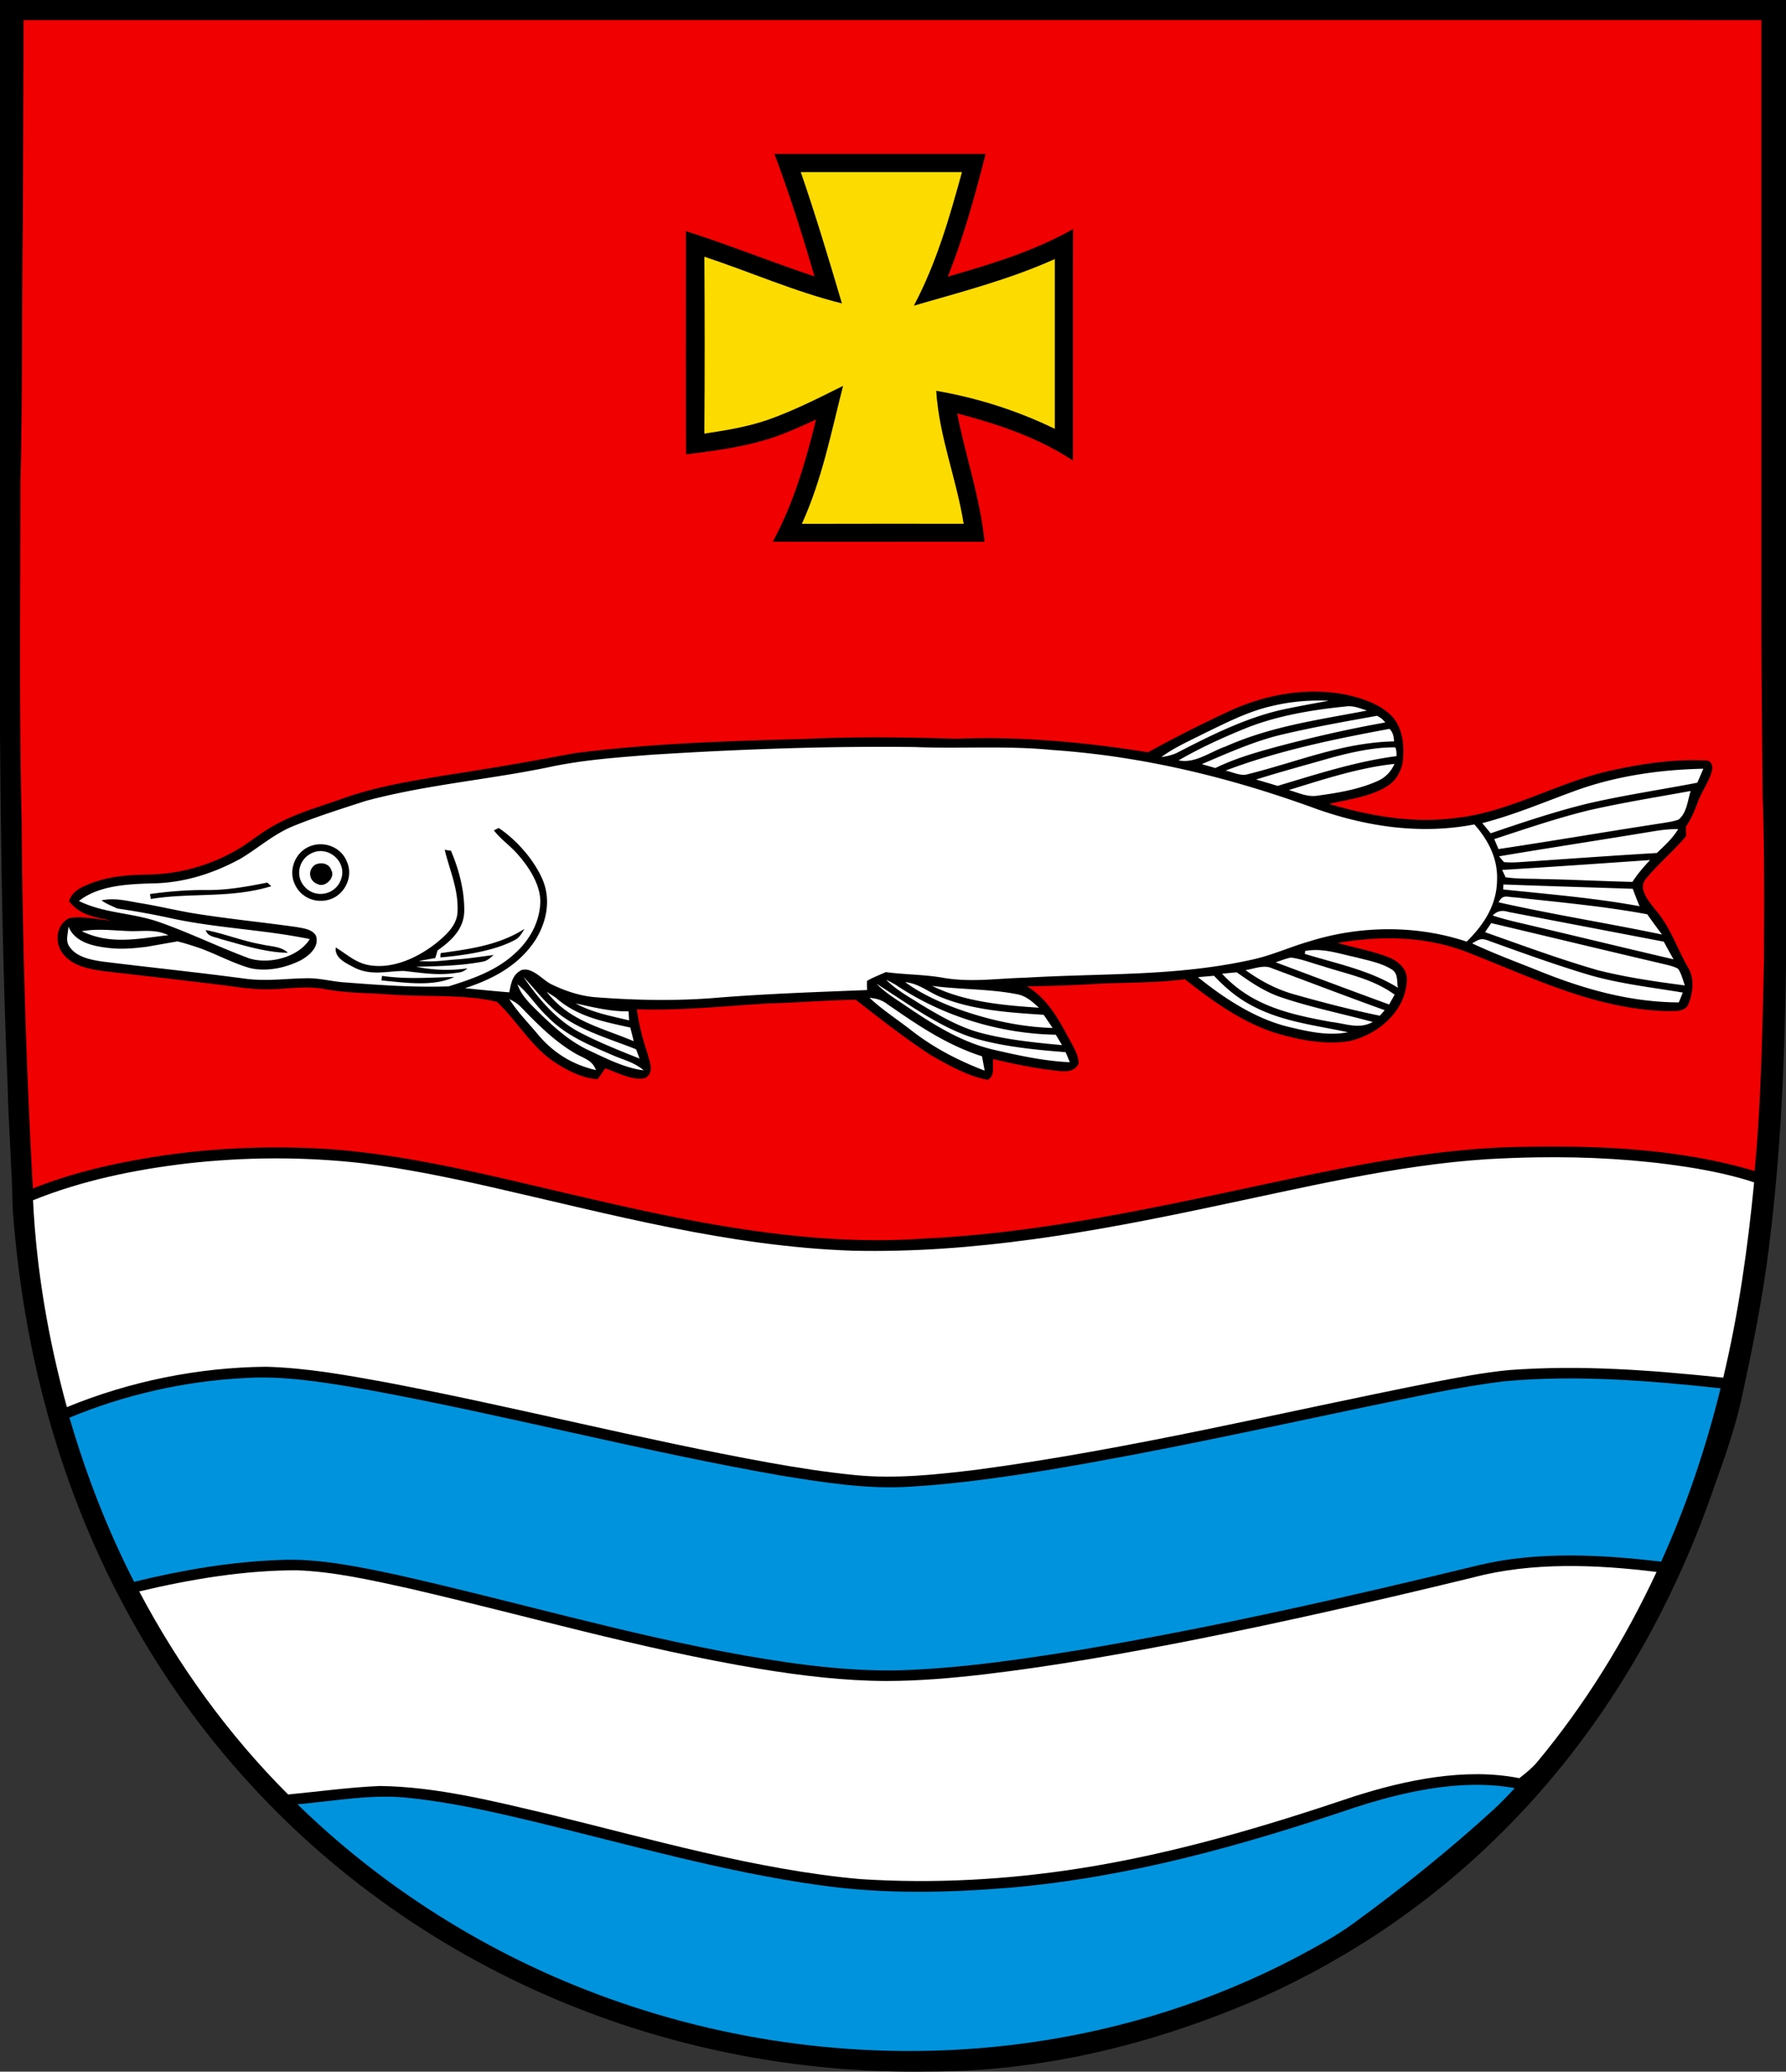 <?xml version="1.0" encoding="UTF-8"?>
<svg width="690" height="800" viewBox="0 0 517.5 600" xmlns="http://www.w3.org/2000/svg">
 <rect x="0" y="0" width="517.5" height="600" fill="#333333" stroke="none"/>
 <path d="M0 .001v212.64c.27 33.804.76 67.608 2.192 101.38.27 12.001 1.271 23.953 1.481 35.944 1.512 21.192 5.085 42.194 10.982 62.616 11.01 38.344 30.328 74.079 57.305 103.56 26.267 28.913 59.319 51.367 95.681 65.589 32.232 12.641 67.016 18.822 101.62 18.222 31.701.02 62.401-7.3 91.56-19.402 26.576-11.211 51.06-27.243 71.78-47.315 29.829-28.683 51.19-64.647 64.463-103.69 2.822-7.71 5.434-15.462 7.346-23.453 3.263-15.102 6.406-30.193 8.228-45.545 3.393-26.973 4.494-53.757 4.864-80.912V-.005H.002z"/>
 <path d="M510.37 5.831c-167.84 0-335.69-.01-503.53.01-.07 19.72-.139 39.43-.239 59.16-.29 25-.05 50.01-.68 75-.01 32.66-.42 65.35.37 98.002.22 35.42 1.29 70.85 3.23 106.22 11.88-4.77 24.38-7.512 37.01-9.452 15.699-2.34 31.61-2.94 47.45-2.05 25.52 1.59 51.86 8.74 76.83 14.41 31.37 7.3 64.86 13.951 97.17 11.561 32.03-1.49 64.53-8.43 95.828-15.15 25.65-5.45 51.87-11.14 78.187-11.4 21.98-.42 45.23.67 66.41 7.01 1.93-20.35 2.22-40.731 2.73-61.15.02-15.66.18-31.37-.39-47-.17-19.33-.43-38.67-.38-58V5.832zm-285.98 38.75c20.4.01 40.8.01 61.2 0-3.11 12.09-6.34 23.94-10.97 35.55 12.63-3.68 24.789-7.27 36.32-13.79-.09 22.35 0 44.7-.05 67.04-10.3-6.77-21.72-10.54-33.55-13.65 2.45 12.51 6.66 24.41 7.93 37.18-20.45-.04-40.9.03-61.35-.04 6.06-11.15 9.51-23.1 12.53-35.36-4.34 1.98-8.75 4.01-13.3 5.48-7.98 2.51-16.09 3.6-24.35 4.59-.15-21.54-.05-43.09-.06-64.64 12.55 4 24.77 8.95 37.26 13.1-3.18-10.94-6.57-21.77-10.49-32.46-.37-1-.739-2-1.119-3zm156.78 155.73c2.884.02 5.76.288 8.59.833 4.56.95 9.75 2.64 13.18 5.92 3.43 3.32 3.97 8.47 3.57 12.99-.32 3.16-1.95 6.07-4.7 7.73-4.77 2.98-11.32 3.789-16.73 5.049 12.15 3.53 24.25 5.73 36.94 4.04 15.47-1.67 29.75-10.48 45.04-13.77 8.75-1.92 17.91-3.269 26.88-2.859 1.74-.19 2.39 1.27 2.15 2.76-.77 3.3-3.06 6.23-4.22 9.46-.88 2.48-1.89 4.77-3.36 6.96.01.92.03 1.829.04 2.749-3.7 4.41-8.22 8.1-11.81 12.58-2.15 2.85 1.19 6.46 2.86 8.67 4.37 4.99 6.18 10.94 9.41 16.61 2.1 3.32 1.57 7.66.07 11.1-1.2 2.07-4.04 1.6-6.07 1.7-20.38-.56-37.87-9.19-56.49-16.51-12.54-5.21-25.72-5.45-38.96-3.23 5.04 1.42 10.38 2.34 15.23 4.33 2.67 1.19 5.03 3.38 4.84 6.55-.39 8.99-8.37 15.67-16.66 17.56-6.91 1.13-14.53-.33-21.18-2.31-9.83-3.06-18.46-9.32-26.459-15.61-9.12 1.18-18.17.87-27.32 1.43-6.13.38-12.28.53-18.43.6 6.82 4.25 9.63 10.66 13.39 17.4.82 1.64 1.57 3.19 1.56 5.07-1.23 2.18-3.26 2.29-5.52 2.08-6.47-.65-12.88-1.95-19.2-3.46-.36 2.06.63 4.91-1.67 6.01-5.86-1.12-11.47-4.31-16.61-7.26-7.46-4.9-14.55-10.44-21.58-15.94-8.67.15-17.309.87-25.979 1.11-12.5.78-24.901 2.07-37.441 1.66.6 4.47 1.67 8.63 3.12 12.89.58 2.46 2.051 5.35-.699 7.03-3.61.86-8.19-1.67-11.61-2.83-.69 1.08-1.43 2.13-2.2 3.15-4.48-.27-8.95-2.59-12.63-5.05-6.59-4.39-11.05-12.289-16.55-17.359-9.15-2.21-20.55-1.41-29.96-2.05-6.71-.52-13.32-.4-19.96-1.64-5.88-1.11-11.149.16-17.049.06-4.43.02-8.63-.73-13-1.27-11.25-1.39-22.521-2.651-33.78-3.96-4.37-.62-9.411-1.47-12.171-5.33-2.3-3.26-1.71-8.19 2.03-10.05 3.88-.68 8.2.4 12.11.72-4.73-1.07-9-1.47-12.17-5.62.611-2.136 2.41-3.49 4.55-4.43 5.94-2.69 12.009-3.19 18.45-3.29a52.75 52.75 0 0 0 27.18-8.08c3.04-1.97 5.8-4.21 8.98-6 6.27-3.58 13.25-5.48 20.06-7.91 9.91-3.56 20.9-5.28 31.29-6.98 11.961-1.81 23.84-3.89 35.73-6.14 22.08-2.87 44.51-3.55 66.76-4.16 14.62-.67 29.362-.52 43.991-.05 18.5-.77 37.38.991 55.65 3.911 7.629-4.2 15.45-8.17 23.359-11.83 7.777-3.622 16.507-5.794 25.16-5.733z" fill="#f00000"/>
 <path d="M232.03 49.831c15.57 0 31.14.01 46.71 0-3.7 13.43-7.39 26.31-13.94 38.69 13.68-3.96 27.84-7.63 40.84-13.5-.01 16.39-.01 32.79 0 49.18-10.84-5.27-22.49-8.98-34.37-11.01.86 13.33 5.81 25.2 7.96 38.51-15.63.01-31.26-.04-46.89.02 5.88-12.94 8.44-26.3 11.94-39.96-7.18 3.57-14.2 7.15-21.79 9.83-5.92 2.05-12.22 3.06-18.4 4 .14-17.07.12-34.17.01-51.24 13.36 4.43 26.32 10.16 39.85 13.52-3.77-12.74-7.59-25.47-11.92-38.04z" fill="#fcdb00"/>
 <path d="M382.868 202.89c-4.929-.051-9.852.486-14.639 1.667-6.78 1.56-13.401 4.99-19.661 8.02-4.03 2.07-8.45 3.97-12.05 6.69 1.85-.28 3.531-.66 5.171-1.57 9.78-5.06 20.47-10.331 31.33-12.47 3.97-.83 7.969-1.53 11.959-2.28a62.261 62.261 0 0 0-2.111-.057zm7.95 1.652a7.18 7.18 0 0 0-.818.056c-9.75.99-19.87 2.64-29.02 6.31-6.65 2.7-13.258 5.71-19.48 9.31 4.75 1.01 9.16-2.49 13.65-4.03 13.32-5.91 26.76-7.66 40.94-10.4-1.813-.543-3.408-1.262-5.273-1.246zm8.172 2.765v.001c-9.18 1.65-18.39 3.28-27.47 5.42-7.972 1.87-15.76 5.38-23.3 8.58 1.31.38 2.62.749 3.93 1.129 5.75-2.79 11.78-4.53 17.92-6.19 10.34-2.75 20.77-5.13 31.31-7-.56-.73-1.25-1.388-2.39-1.94zm3.599 3.79c-15.99 2.96-32.25 6.311-47.48 12.08 1.84.39 3.941 1.42 5.841 1.2 14.85-3.63 27.689-9.31 42.989-9.66-.068-1.285-.319-2.702-1.35-3.62zM255.506 216.3c-3.17 0-6.342.018-9.513.052-19.026.208-38.053 1.035-57.035 2.228-10.24.81-20.162 1.489-30.19 3.669-17.482 3.6-35.7 5.08-52.91 9.75-6.93 2.25-13.94 4.45-20.7 7.18-5.78 2.33-10.142 6.31-15.383 9.47-7.96 4.36-16.668 7.12-25.808 7.2-6.95.22-15.42.58-21.09 5.1 7.17 3.52 14.599 3.32 22.369 5.81 9.16 3.11 17.89 7.45 26.95 10.8 5.74 1.8 14.2-.21 17.56-5.58-13.119-2.72-26.668-3.14-39.789-5.94-5.31-1.18-10.62-2.13-16-2.92-2.48-1.138-3.323-1.46-4.56-2.35 4.08-.86 7.6.24 11.59.85 4.7.79 9.329 1.87 14.018 2.72 10.27 1.71 20.671 2.7 30.97 4.16 1.96.38 4.342.58 5.522 2.41 1.18 3.23-1.88 5.85-4.4 7.23-4.37 2.18-9.83 3.37-14.65 2.24-5.65-1.59-10.84-4.7-16.45-6.4-1.845-.597-2.82-.889-4.586-1.34-2.236.385-5.118.912-8.866 1.563-.488.058-.976.115-1.465.17-.49.055-.981.107-1.475.154-.493.047-.988.09-1.486.125a46.33 46.33 0 0 1-1.503.082 36.713 36.713 0 0 1-3.071-.014 29.885 29.885 0 0 1-1.58-.12c-4.59-.48-10.169-1.48-12.149-6.26-.08 2.25-1.07 4.35.59 6.22 2.11 2.78 6.33 3.509 9.59 3.97 13.65 1.68 27.33 3.09 40.96 4.91 6.14.85 11.93-.05 18.04-.12 3.73-.04 7.24.97 10.99 1.21 9.94.77 20.048 1.5 30.018 1.14 6.87-2.14 13.751-4.52 19.14-9.49 4.35-3.9 7.32-9.25 7.41-15.18-.09-4.88-3.19-9.689-6.3-13.279-2.17-2.62-5.11-4.539-7.16-7.229l1.398-.691c5.03 3.37 9.861 8.8 12.422 14.3 2.83 5.979 1.63 12.61-1.74 18.07-4.79 7.39-12.29 11.38-20.45 14.03 4.27.43 8.539.86 12.82 1.2.6-2.72.85-5.05 3.58-6.47 3.27-.83 5.93 2.82 8.67 4.16 4.09 1.98 8.62 3.48 13.18 3.76 11.602.88 23.35 1.09 34.95.1 14.422-1.15 28.85-1.64 43.3-2.21-.03-.88-.04-1.77-.02-2.65 1.72-1.01 3.64-1.71 5.45-2.55 5.6.77 11.23.67 16.8 1.68 7.97 1.35 15.56.14 23.54-.05 22.66-1.37 43.68-.29 66.019-5.29 5.69-1.26 10.822-3.66 16.441-5.26 14.62-4.58 30.94-4.771 45.51.099 4.96-4.88 8.68-10.53 8.8-17.72.27-6.28-2.5-11.66-6.57-16.23-15.36 2.96-30.81.74-45.44-4.37-24.81-9.1-50.38-15.38-76.808-17.18-13.36-1.33-26.55-.32-39.94-.86a794.85 794.85 0 0 0-9.512-.059h-.001zm147.533.163c-6.177.11-13.323 1.836-19.116 3.505-6.66 1.9-13.35 3.71-19.96 5.8 2.08.6 4.16 1.21 6.23 1.84 11.19-3.35 22.84-7.12 34.43-8.61 0 0 .117-1.856-.363-2.536-.403-.008-.81-.007-1.221 0zm1.024 4.775c-10.4 1.12-20.65 4.51-30.62 7.57 2.97.84 5.42 2.15 8.54 1.6 5.79-.78 11.87-1.819 17.23-4.229 2.3-1.05 3.85-2.73 4.85-4.94zm89.482 1.4c-12.6.26-25.509 2.121-37.378 6.481-8.87 3.24-17.48 6.91-26.66 9.28.81.98 1.61 1.96 2.42 2.94 9.248-3.14 18.589-6.29 28.078-8.6 10.49-2.44 21.25-4.01 31.8-6.05.59-1.35 1.17-2.7 1.74-4.05zm-3.67 6.45c-9.73 1.76-19.549 3.34-29.198 5.52-9.36 2.27-18.56 5.42-27.71 8.411.41.97.82 1.93 1.23 2.89 15.95-2.39 31.85-5.13 47.799-7.56 1.46-.26 3.019-.45 4.409-1 2.4-2 2.56-5.46 3.47-8.26zm-4.536 11.047c-2.138.027-4.253.293-6.362.643-14.86 2.47-29.76 4.72-44.61 7.23l1.4 1.67c2.7.28 5.52-.09 8.23-.23 12.03-.83 24.06-1.689 36.09-2.399 2.27-2.18 4.52-4.18 6.17-6.91a27.573 27.573 0 0 0-.916-.004h-.001zM92.841 244.52c3.244-.02 6.352 1.796 7.641 4.96 1.76 3.84.03 8.44-3.6 10.45-4.04 2.13-9.17.68-11.26-3.44-2.33-4.32-.1-9.9 4.5-11.51a8.592 8.592 0 0 1 2.72-.46zm36.02 1.6 1.8.269c2.33 5.42 3.96 11.689 3.85 17.61-.15 5.18-3.811 8.5-7.74 11.27-.2.74-.42 1.47-.65 2.2-1.59.3-3.18.55-4.77.85 4.78.38 6.963-.202 11.724-.512 3.358-.272 6.39-.772 9.948-1.22-.99.87-1.84 1.71-3.2 1.93-6.27 1.21-12.9 1.301-19.26 1.481 5.09.98 9.739 1.18 14.858.46 0 0-.775.8-1.926 1.102-6.31 1.13-10.265.298-16.525-.352-5.07.06-9.34 1.43-14.23-.94-2.31-1.28-5.82-2.65-5.46-5.86 3.36 2.04 5.852 4.54 9.902 5.16 6.8 1.08 13.828-2.24 19.078-6.31 2.88-2.37 6.2-5.201 6.31-9.251.28-6.59-2.26-11.808-3.71-17.888zm-35.926.366a5.845 5.845 0 0 0-2.783.694c-3.58 1.79-4.66 6.52-1.94 9.57 3.08 3.58 8.91 2.5 10.55-1.92 1.665-4.177-1.838-8.32-5.827-8.344zm385.17 2.601c-14.28.99-28.56 1.991-42.851 2.861l1 2.13c3.52.52 7.16.36 10.72.52 8.68.14 17.34.62 26.02.82 1.48-2.3 3.25-4.33 5.11-6.33zm-384.982.954c1.28.013 2.473.662 2.906 2.058 1.16 2.06-1.82 5.05-3.95 3.97-2.61-.9-3.04-4.17-.69-5.66a4.183 4.183 0 0 1 1.734-.368zm-15.683 5.578h.002l1.169 1.04c-11.69 3.59-23.05 1.799-34.921 3.699l-.23-1.43c5.5-.76 10.98-1.21 16.541-1.16 5.93.05 11.659-1.009 17.44-2.149zm358.17.539-.05 1.45c13.17 1.38 26.48 2.45 39.51 4.85-.7-1.67-1.35-3.349-1.97-5.049-12.5-.42-25-.781-37.49-1.251zm.929 3.516c-.889-.023-1.61.26-2.319 1.655 15.67 3.53 31.61 6.04 47.351 9.33a219.067 219.067 0 0 1-4.279-5.862c-12.69-2.36-25.49-3.48-38.3-4.9-.967-.005-1.76-.207-2.453-.224zm-1.135 4.154c-1.088 0-2.054.44-2.893 1.32 3.43 1.16 6.95 1.91 10.47 2.75 13.98 3.29 27.94 6.68 41.93 9.94-.96-1.69-1.901-3.39-2.811-5.11-15.051-2.88-30.09-5.749-45.14-8.63a4.91 4.91 0 0 0-1.557-.27zm-3.324 3.52c-.6.88-1.19 1.76-1.78 2.63 10.83 3.83 21.66 7.83 32.7 11.02 8.25 2.07 16.75 3.31 25.18 4.4-.55-1.58-.99-3.39-1.92-4.79-1.03-.63-2.319-.93-3.468-1.23-16.92-3.95-33.812-8.03-50.712-12.03zm-280.095 1.67c-.81 1.24-1.37 2.46-2.75 3.19-5.796 3.15-14.535 4.483-21.619 5.08-.005-.74.022-.92.082-1.243.354-.08 1.027-.141 1.557-.227 8.04-1.13 15.75-2.36 22.73-6.8zm-123.308.265c-1.654.01-3.312.118-4.992.418 8.5 4.03 16.21 2.15 25.09 1.15-3.92-1.89-7.62-1-11.79-1.21-2.244-.09-4.45-.275-6.654-.337a48.859 48.859 0 0 0-1.654-.02zm30.947.075c5.46 1.06 10.66 3.19 16.15 4.15 2.72.67 5.59.5 7.64 2.43-6.5-.07-13.191-2.26-19.44-3.96-1.64-.68-3.83-.62-4.35-2.62zm369.877 2.654c-.9-.007-1.603.426-2.934 1.207 6.27 2.96 12.811 5.35 19.231 7.94 13.06 5.28 26.45 9.09 40.64 9.16.39-.95.78-1.9 1.16-2.85-9.42-1.57-19.47-2.69-28.57-5.54-9.26-2.82-18.42-6.14-27.51-9.41-.864-.342-1.475-.503-2.016-.507zm-48.456 3.14a17.82 17.82 0 0 0-2.88.26l-.05.57-.03.29c9.14 2.8 18.99 4.781 26.96 9.8-.37-1.99.14-4.07-1.78-5.3-3.02-1.91-6.93-2.6-10.351-3.52-4.16-.862-7.818-2.14-11.87-2.1zm-7.011 2.18v.002c-1.49.3-2.949.888-4.389 1.368 10.95 4.1 21.89 8.22 32.87 12.22.53-.95 1.049-1.9 1.579-2.86-6.47-4.65-13.47-5.84-20.88-8.26-3.02-.83-6.071-2.08-9.18-2.47zm-7.849 2.66c-1.756.057-3.62.74-5.29.96 4.32 3.14 8.95 5.59 14.11 7.04 8.19 2.32 16.46 4.459 24.8 6.179l1.417-1.598c-10.96-3.95-21.83-8.11-32.739-12.17-.724-.335-1.5-.438-2.298-.412zm-7.83 1.61c-1.42.12-2.84.26-4.26.41 8.62 9.38 19.71 11.78 31.72 13.981 4.31.48 7.92 2.18 11.95-.01-8.8-2.4-17.9-4.201-26.54-7.141-4.78-1.6-8.81-4.34-12.87-7.24zm-6.59 1c-1.55.14-3.11.27-4.66.4 7.53 6.07 16.34 11.87 25.81 14.29 5.84 1.4 11.66 2.81 17.66 1.67-9.69-2.1-19.541-3.07-28.481-8.07-3.92-2.15-7.28-5.04-10.33-8.29zm-241.08.026c7.01 1.04 13.899.49 20.919.32-6.08 2.95-14.52 1.59-21.07 1.01l.15-1.33zm40.988.303c4.3 6.32 9.93 12.96 16.91 16.37 5.38 2.76 11.11 5.05 16.73 7.28-.34-.89-.669-1.79-1.009-2.68-8.19-3.31-18.56-6.03-24.78-12.45-2.85-2.65-5.16-5.73-7.85-8.52zm105.113.835c2.68 2.768 6.337 4.798 9.585 6.857 5.59 3.4 11.759 7.01 18.14 8.61 7.5 1.94 15.51 2.751 23.21 3.451-.59-1-1.19-2-1.8-3.01-16.11-.27-32.79-5.33-46.2-14.329a34.51 34.51 0 0 0-2.936-1.579zm5.496.677c3.99 2.96 8.649 5.16 13.239 7.01 9.37 3.59 19.43 5.96 29.47 6.27-.85-1.28-1.712-2.55-2.582-3.82-9.67-.61-20.198-1.309-29.279-4.909-3.95-1.46-6.6-4.11-10.849-4.551zm-8.312.468c2.669 2.746 5.925 4.625 9.15 6.853 7.611 5.16 15.632 10.11 24.68 12.23 7.26 1.68 14.72 3.32 22.18 3.65-.4-.97-.8-1.94-1.21-2.91-8.77-.69-17.819-1.57-26.29-4-10.116-3.07-19.704-10.255-28.51-15.823zm-104.032.15c1.16 3.37 3.568 5.529 6.008 7.98 4.53 4.4 8.988 8.53 14.79 11.22 4.96 2.31 10.31 5.06 15.76 5.73-2.63-2.3-5.79-3-9.029-4.41-6.92-3-13.519-5.66-18.879-11.17-3.11-2.92-5.38-6.65-8.65-9.35zm120.127.463c9.34 4.64 20.68 5.65 30.97 6.33-1.98-1.81-3.8-3.501-6.56-3.951-8.03-1.54-16.28-1.28-24.41-2.38zm-111.667 1.717c6.62 8.57 15.73 10.3 25.22 14.31-.32-1.32-.65-2.641-.98-3.951-7.91-1.76-15.35-3.119-21.63-8.67-.86-.58-1.73-1.14-2.61-1.69zm93.555 1.753c3.64 3.41 7.91 6.17 11.859 9.22 6.53 5.16 13.739 8.9 21.5 11.87-.26-1.39-.511-2.77-.771-4.16-10.24-3.27-18.7-9.06-27.43-15.11-1.67-1.24-3.099-1.63-5.159-1.82zm-104.363.377c2.4 3.81 5.67 7.059 8.53 10.529 4.46 5.19 9.88 8.48 16.56 10.02-1.18-3.17-3.931-3.46-6.501-5.13-5.63-3.36-10.51-8.24-15.04-12.93-1.04-1.12-2.17-1.83-3.55-2.49zm19.19 1.239c4.94 2.69 10.11 3.609 15.51 4.919-.05-.87-.11-1.75-.16-2.63-5.29.1-10.24-1.19-15.35-2.29z" fill="#fff" />
  <path d="M445.53 335.19c-4.848.072-9.704.256-14.567.533-26.55 1.7-53.889 8.39-79.987 13.83-34.23 7.26-68.82 13.489-103.973 12.679-36.06-1.26-69.85-10.52-104.752-18.45-12.24-2.77-24.76-5.36-37.22-6.88-16.95-1.93-34.09-1.85-51.03.08-15.05 1.79-30.35 4.94-44.43 10.64.97 20.22 4.45 40.39 9.81 59.91 18.15-7.46 38-11.5 57.62-11.69 11.74.29 23.67 2.46 35.2 4.57 37.03 7.06 73.73 16.52 110.82 23.231 8.26 1.48 16.591 2.779 24.951 3.589 11.47 1.13 23.59-.169 35.01-1.569 44.18-5.86 88.32-16.65 132.053-25.29 7.31-1.4 14.781-2.86 22.18-3.57 20.94-1.57 41.29.03 62.1 2.2 4.44-18.62 7.11-37.54 8.95-56.571-6.28-2.06-12.73-3.39-19.25-4.42-14.452-2.25-28.938-3.038-43.484-2.823zm7.74 118.373c-9.019.105-17.997 1.046-26.477 3.316-27.13 6.59-54.22 12.791-81.6 18.21-19.92 3.9-40.041 7.49-60.201 9.86-9.32 1.08-18.61 1.87-27.99 1.9-12.51-.03-24.679-1.53-37-3.53-34.74-5.8-68.01-15.56-101.82-23.35-10.509-2.3-21.38-4.79-32.15-5.18-15.26-.02-30.87 2.59-45.69 6.12 11.38 21.55 25.9 41.58 43.14 58.81 8.82-.85 17.661-2.07 26.511-2.46 16.46.18 33.28 4.46 49.25 8.22 29.23 7.13 60.01 16.06 89.962 18.74 21.27 1.38 42.75.2 63.8-3.12 27.26-4.29 53.139-11.99 79.23-20.78 14.98-4.79 32.37-8.44 48-5.32 1.82-1.44 3.6-2.83 5.11-4.61 13.95-16.75 25.44-35.38 34.65-55.12-8.645-1.08-17.704-1.812-26.723-1.707zM253.972 284.903l-.001.001.01.008-.008-.01zM256.793 283.763v.001c.001 0 .003 0 .004.002l-.005-.003z" fill="#fff"/>
  <path d="M75.51 398.955c-1.51.007-3.014.054-4.509.148-17.35.87-34.83 4.81-50.88 11.48 4.79 16.38 10.95 32.35 18.74 47.55 13.87-3.41 27.84-5.79 42.14-6.33 11.22-.52 22.981 1.95 33.952 4.29 33.74 7.55 66.569 17.3 100.86 23.38 15.92 2.8 32.73 5 48.9 4.12 16.14-.78 32.31-3.17 48.25-5.75 38.76-6.5 77.34-15.28 115.537-24.54 16.92-4.06 35.67-3.07 52.83-1.01 7.3-16.14 12.988-33.02 17.218-50.21-20.55-2.24-41.919-3.94-62.548-2.05-13.59 1.64-27.04 4.74-40.45 7.46-30.17 6.33-60.682 13.04-91.073 18.11-13.47 2.19-26.86 4.14-40.49 4.95-12.31.87-25.34-1.2-37.5-3.17-39.93-6.96-79.38-17.4-119.227-24.75-10.307-1.794-21.182-3.726-31.752-3.678zm351.757 117.968c-11.791.09-23.91 3.062-34.785 6.594-32.75 11.03-65.131 20.15-99.72 23.19-18.17 1.49-36.71 1.9-54.8-.66-27.78-3.77-56.17-11.95-83.43-18.52-11.64-2.76-23.62-5.52-35.53-6.75-10.63-1.32-21.989.81-32.809 1.79 26.51 25.83 58.76 45.49 93.773 57.47 38.03 13.07 79.027 17.16 118.86 11.48 26.84-3.83 52.96-12.08 76.972-24.71 5.6-3.02 11.17-5.97 16.28-9.7 14.22-10.34 27.89-21.32 40.87-33.18 2.08-1.92 4.031-3.97 5.951-6.05-3.8-.695-7.694-.984-11.625-.954z" fill="#0093dd"/>
</svg>
